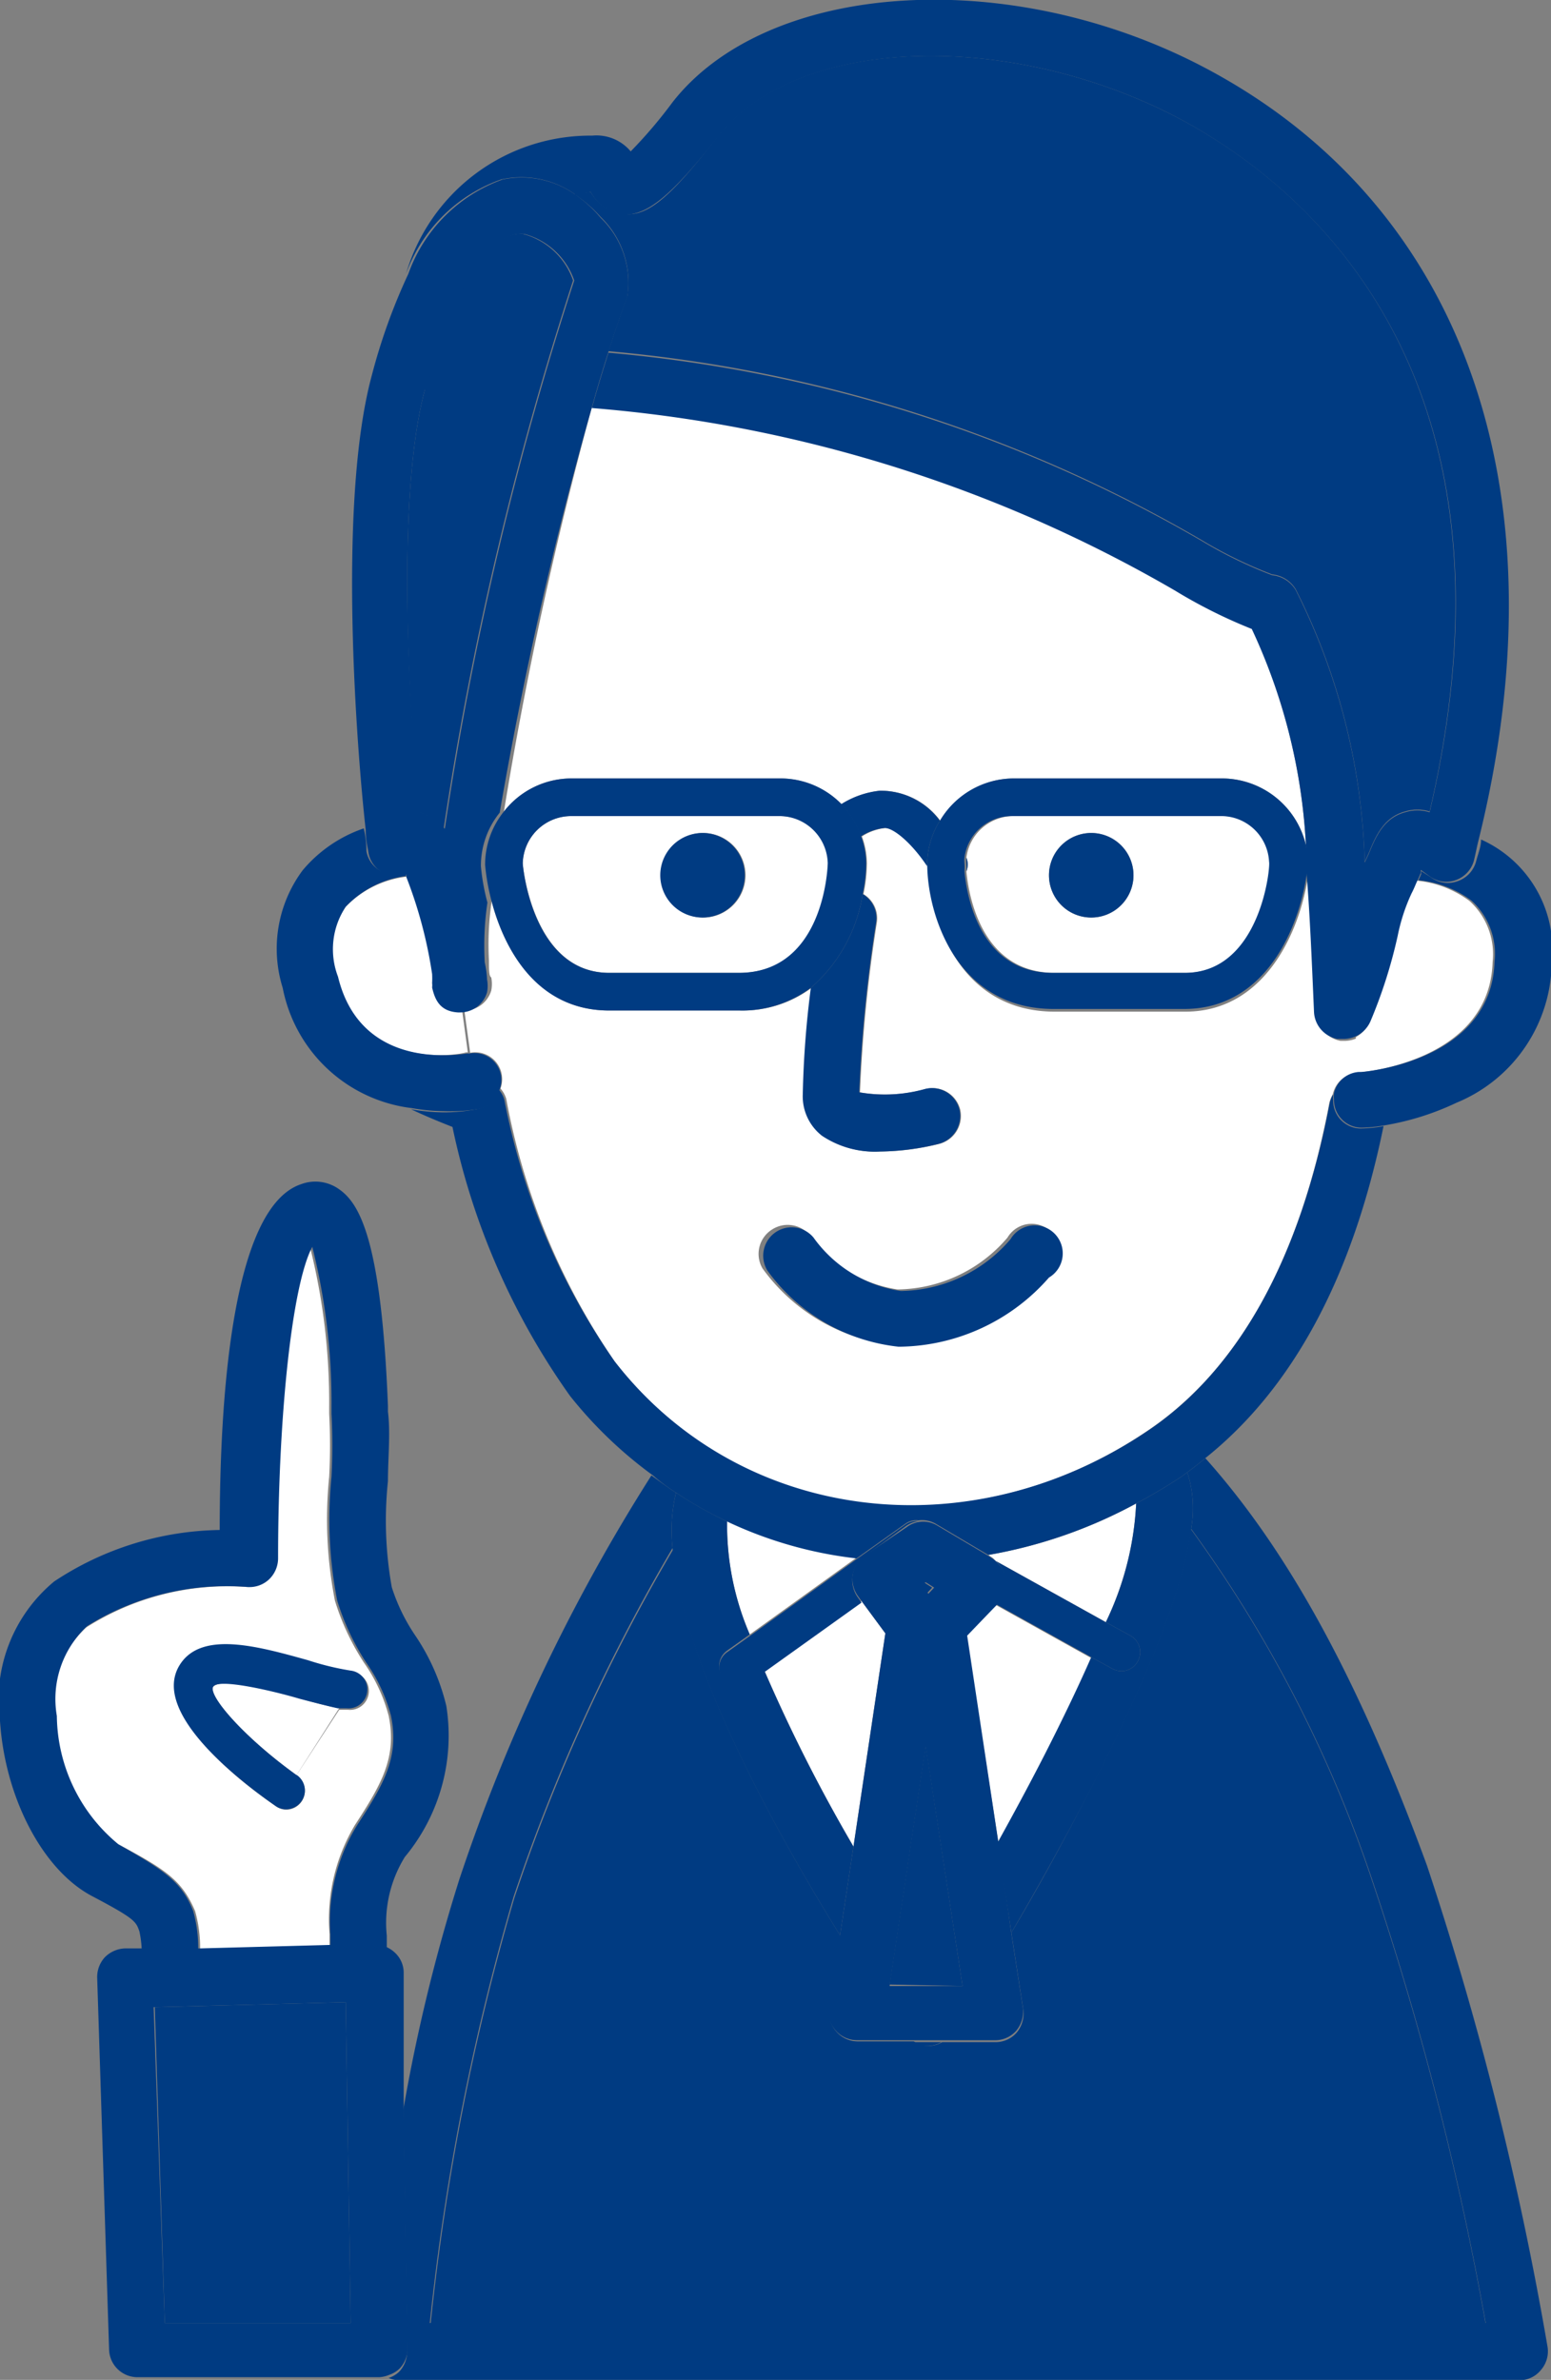 <svg xmlns="http://www.w3.org/2000/svg" viewBox="0 0 40.38 61.94"><rect x="0" y="0" width="40.38" height="61.94" fill="#808080" stroke="none"/><defs><style>.cls-1{fill:#003b82;}.cls-2{fill:#fff;}</style></defs><g id="レイヤー_2" data-name="レイヤー 2"><g id="main"><path class="cls-1" d="M26.33,50.3l.31,2a.78.78,0,0,1-.17.6.73.73,0,0,1-.56.25h0l-1.38,0a.75.75,0,0,1-.36.1h0a.74.74,0,0,1-.38-.12l-1.47,0a.74.74,0,0,1-.55-.26.72.72,0,0,1-.17-.58l.29-1.89c-1.76-2.84-4.13-7.15-4.36-10.08a47.69,47.69,0,0,0-4.14,9.08,62.39,62.39,0,0,0-2.18,11.09H38.68a80,80,0,0,0-2.91-11.4A33.85,33.85,0,0,0,31,39.79c-.16,1.29-.84,3.3-2.52,6.59C27.76,47.8,27,49.18,26.33,50.3Z"/><path class="cls-1" d="M40.29,61.08a85.22,85.22,0,0,0-3.14-12.53c-1.76-4.8-3.59-8.16-5.77-10.6-.15.13-.31.25-.47.37a3,3,0,0,1,.1,1.47,33.85,33.85,0,0,1,4.76,9.27,80,80,0,0,1,2.91,11.4H11.19a62.39,62.39,0,0,1,2.18-11.09,47.69,47.69,0,0,1,4.14-9.08,4.19,4.19,0,0,1,.09-1.44c-.22-.14-.43-.3-.64-.45a47.55,47.55,0,0,0-5,10.51,45.91,45.91,0,0,0-1.46,6l.1,6.29a.78.78,0,0,1-.21.53.74.74,0,0,1-.27.16.71.71,0,0,0,.25.06H39.56a.72.72,0,0,0,.56-.27A.74.74,0,0,0,40.29,61.08Z"/><path class="cls-2" d="M22.43,41.67,19.9,43.48a42,42,0,0,0,2.32,4.58l.83-5.55Z"/><path class="cls-2" d="M25.93,40.63l2.86,1.59a8,8,0,0,0,.79-3.09,12.54,12.54,0,0,1-3.85,1.34l.09.06C25.87,40.56,25.89,40.6,25.93,40.63Z"/><path class="cls-2" d="M19.52,42.54l2.78-2a11.62,11.62,0,0,1-3.37-1A7.21,7.21,0,0,0,19.52,42.54Z"/><path class="cls-2" d="M25.15,42.53,26,48c.4-.72.81-1.48,1.21-2.26.51-1,.91-1.84,1.23-2.57l-2.5-1.39Z"/><path class="cls-1" d="M24.15,53.25h0a.75.75,0,0,0,.36-.1l-.75,0A.74.74,0,0,0,24.15,53.25Z"/><path class="cls-1" d="M22.22,48.06a42,42,0,0,1-2.32-4.58l-.4.28a.52.52,0,0,1-.29.09.49.49,0,0,1-.28-.89l.59-.42a7.21,7.21,0,0,1-.59-2.94,11.61,11.61,0,0,1-1.33-.75,4.19,4.19,0,0,0-.09,1.44c.23,2.93,2.6,7.24,4.36,10.08Z"/><path class="cls-1" d="M30.79,38.41a13.75,13.75,0,0,1-1.21.72,8,8,0,0,1-.79,3.09l.64.35a.49.49,0,0,1,.19.67.48.48,0,0,1-.66.19l-.55-.3c-.32.73-.72,1.57-1.23,2.57-.4.78-.81,1.54-1.21,2.26l.36,2.34c.66-1.12,1.43-2.5,2.16-3.92,1.68-3.29,2.36-5.3,2.52-6.59a3,3,0,0,0-.1-1.47Z"/><path class="cls-2" d="M31.81,21.24H26.4a1.24,1.24,0,0,0-1.24,1.08.5.5,0,0,1,0,.36c.06.64.4,2.64,2.3,2.64h3.4c2,0,2.24-2.77,2.25-2.89A1.25,1.25,0,0,0,31.81,21.24ZM28.4,23.88a1.1,1.1,0,1,1,1.11-1.09A1.1,1.1,0,0,1,28.4,23.88Z"/><path class="cls-2" d="M35.37,27.92l0,0,0-.92a.82.82,0,0,1-.34.09h-.13a.75.75,0,0,1-.61-.7c-.06-1.38-.11-2.64-.21-3.81-.13,1.36-1,3.75-3.22,3.75h-3.4c-2.52,0-3.26-2.45-3.29-3.78-.36-.52-.85-1-1.11-1a1.39,1.39,0,0,0-.62.22,2.07,2.07,0,0,1,.13.7,4,4,0,0,1-.09.8.73.73,0,0,1,.35.73,38.42,38.42,0,0,0-.44,4.43,3.89,3.89,0,0,0,1.72-.09.74.74,0,0,1,.89.54.75.75,0,0,1-.54.89,6.58,6.58,0,0,1-1.53.2,2.47,2.47,0,0,1-1.51-.41,1.3,1.3,0,0,1-.5-1.08,25.37,25.37,0,0,1,.21-2.77,3,3,0,0,1-1.86.59H15.86c-1.83,0-2.72-1.55-3.06-2.84A7.73,7.73,0,0,0,12.73,25c0,.26,0,.4.06.44h0a.9.9,0,0,1,0,.34.73.73,0,0,1-.7.52l.15,1.1a.7.7,0,0,1,.79.93.72.72,0,0,1,.15.27A17.73,17.73,0,0,0,16,35.43c3.24,4.21,9.22,5,13.93,1.77,2.34-1.6,3.92-4.46,4.68-8.5a.85.85,0,0,1,.09-.22A.71.71,0,0,1,35.37,27.92ZM20.1,32a.75.75,0,0,1,1,.17,3.41,3.41,0,0,0,2.27,1.39,3.82,3.82,0,0,0,2.86-1.35.73.73,0,1,1,1,1,5.25,5.25,0,0,1-3.87,1.8h-.05a4.86,4.86,0,0,1-3.46-2A.75.75,0,0,1,20.1,32Z"/><path class="cls-2" d="M15.86,25.32h3.39c2.22,0,2.32-2.74,2.32-2.86a1.26,1.26,0,0,0-1.28-1.22H14.88a1.26,1.26,0,0,0-1.27,1.23C13.61,22.55,13.88,25.32,15.86,25.32Zm2.45-3.64a1.1,1.1,0,1,1,0,2.2,1.1,1.1,0,0,1,0-2.2Z"/><path class="cls-2" d="M14.88,20.26h5.41a2.28,2.28,0,0,1,1.62.67,2.35,2.35,0,0,1,1-.35,1.92,1.92,0,0,1,1.57.78,2.24,2.24,0,0,1,1.93-1.1h5.41A2.25,2.25,0,0,1,34,22a15.13,15.13,0,0,0-1.43-5.69,13.26,13.26,0,0,1-2-1A35.94,35.94,0,0,0,15.41,10.6a101.78,101.78,0,0,0-2.29,10.52A2.23,2.23,0,0,1,14.88,20.26Z"/><path class="cls-1" d="M17.6,38.85a10.7,10.7,0,0,0,4.7,1.71l1.28-.91a.48.48,0,0,1,.33-.08.71.71,0,0,1,.47.1l1.35.8a12.54,12.54,0,0,0,3.85-1.34,13.75,13.75,0,0,0,1.21-.72l.12-.09c.16-.12.32-.24.47-.37,2.28-1.82,3.84-4.72,4.64-8.64a3.71,3.71,0,0,1-.59.06h0a.72.72,0,0,1-.72-.74.8.8,0,0,1,0-.15.85.85,0,0,0-.09.22c-.76,4-2.34,6.9-4.68,8.5C25.25,40.4,19.27,39.64,16,35.43a17.73,17.73,0,0,1-2.87-6.81.72.72,0,0,0-.15-.27.72.72,0,0,1-.53.51,4.45,4.45,0,0,1-.92.09,5,5,0,0,1-.83-.08c.32.15.67.3,1.08.46a18.62,18.62,0,0,0,3.06,7A11.07,11.07,0,0,0,17,38.4C17.17,38.55,17.38,38.71,17.6,38.85Z"/><path class="cls-1" d="M35.37,27.92h0Z"/><path class="cls-1" d="M21.11,25.71a25.37,25.37,0,0,0-.21,2.77,1.3,1.3,0,0,0,.5,1.08,2.47,2.47,0,0,0,1.51.41,6.58,6.58,0,0,0,1.53-.2.75.75,0,0,0,.54-.89.74.74,0,0,0-.89-.54,3.89,3.89,0,0,1-1.72.09A38.42,38.42,0,0,1,22.81,24a.73.73,0,0,0-.35-.73A4.06,4.06,0,0,1,21.11,25.71Z"/><path class="cls-1" d="M23.39,35.05h.05a5.25,5.25,0,0,0,3.87-1.8.73.73,0,1,0-1-1,3.82,3.82,0,0,1-2.86,1.35,3.41,3.41,0,0,1-2.27-1.39.74.74,0,0,0-1.2.86A4.86,4.86,0,0,0,23.39,35.05Z"/><path class="cls-2" d="M35.39,27.91h0s3.39-.25,3.47-2.87a1.87,1.87,0,0,0-.6-1.59,2.74,2.74,0,0,0-1.38-.53c-.06.12-.1.24-.17.37a4.89,4.89,0,0,0-.36,1.1,12.82,12.82,0,0,1-.71,2.23.77.77,0,0,1-.34.37l0,.92Z"/><path class="cls-1" d="M37.93,22.94a.73.73,0,0,1-.68-.11L37,22.67l0,.08-.07.16a2.74,2.74,0,0,1,1.38.53,1.87,1.87,0,0,1,.6,1.59c-.08,2.62-3.45,2.87-3.47,2.87h-.07a.71.71,0,0,0-.64.56.8.8,0,0,0,0,.15.72.72,0,0,0,.72.74h0a3.71,3.71,0,0,0,.59-.06,7.05,7.05,0,0,0,1.88-.59,4,4,0,0,0,2.48-3.65,3.14,3.14,0,0,0-1.84-3.2c0,.19-.08.37-.13.57A.75.75,0,0,1,37.93,22.94Z"/><path class="cls-2" d="M12.07,26.33H12c-.44,0-.59-.29-.67-.65h0a.41.41,0,0,0,0-.11,2.4,2.4,0,0,0,0-.24,11.66,11.66,0,0,0-.67-2.52A2.62,2.62,0,0,0,9,23.6a2,2,0,0,0-.24,1.79c.61,2.55,3.26,2.05,3.37,2h.05l-.15-1.1Z"/><path class="cls-1" d="M12.48,28.86a.72.72,0,0,0,.53-.51.7.7,0,0,0-.79-.93h-.05c-.11,0-2.76.52-3.37-2A2,2,0,0,1,9,23.6a2.62,2.62,0,0,1,1.57-.8l0-.07a.75.75,0,0,1-.49,0,.72.72,0,0,1-.54-.58c0-.09,0-.3-.07-.59a3.59,3.59,0,0,0-1.59,1.09,3.42,3.42,0,0,0-.52,3.06,3.9,3.9,0,0,0,3.36,3.13,5,5,0,0,0,.83.08A4.45,4.45,0,0,0,12.48,28.86Z"/><path class="cls-1" d="M18.29,23.88a1.1,1.1,0,1,0,0-2.2,1.1,1.1,0,0,0,0,2.2Z"/><path class="cls-1" d="M28.42,21.68a1.1,1.1,0,1,0,1.09,1.11A1.1,1.1,0,0,0,28.42,21.68Z"/><path class="cls-1" d="M31.29,14.06a11.51,11.51,0,0,0,1.83.89.81.81,0,0,1,.61.38,16.77,16.77,0,0,1,1.8,7.1l.11-.24c.18-.44.39-.92.94-1.07a1.08,1.08,0,0,1,.64,0C40,9.2,33.44,4.45,30.42,2.94,26,.75,20.65,1,18.67,3.57c-1.24,1.6-1.82,2.07-2.43,2A1.13,1.13,0,0,1,15.38,5a2.65,2.65,0,0,0-.42.06,3.39,3.39,0,0,1,.68.59,2.35,2.35,0,0,1,.69,2.07c-.16.42-.32.9-.49,1.42A37.17,37.17,0,0,1,31.29,14.06Z"/><path class="cls-1" d="M13.05,4.67A2.42,2.42,0,0,1,15,5.08,2.65,2.65,0,0,1,15.38,5a1.13,1.13,0,0,0,.86.59c.61,0,1.19-.44,2.43-2C20.65,1,26,.75,30.42,2.94c3,1.51,9.61,6.26,6.8,18.2a1.08,1.08,0,0,0-.64,0c-.55.15-.76.63-.94,1.07l-.11.24a16.77,16.77,0,0,0-1.8-7.1.81.81,0,0,0-.61-.38,11.51,11.51,0,0,1-1.83-.89,37.17,37.17,0,0,0-15.45-4.9c-.14.45-.29.93-.43,1.44a35.94,35.94,0,0,1,15.18,4.75,13.26,13.26,0,0,0,2,1A15.13,15.13,0,0,1,34,22a2.3,2.3,0,0,1,0,.45.19.19,0,0,1,0,.08c.1,1.17.15,2.43.21,3.81a.75.75,0,0,0,.61.7H35a.82.82,0,0,0,.34-.09.77.77,0,0,0,.34-.37,12.82,12.82,0,0,0,.71-2.23,4.89,4.89,0,0,1,.36-1.1c.07-.13.11-.25.17-.37l.07-.16,0-.08.22.16a.73.73,0,0,0,.68.11.75.75,0,0,0,.48-.5c.05-.2.08-.38.13-.57,2.28-9.22-.48-16.77-7.47-20.25C26-.9,19.93-.43,17.51,2.66a12.17,12.17,0,0,1-1.09,1.28,1.16,1.16,0,0,0-1-.41,5,5,0,0,0-4.85,3.6A4.06,4.06,0,0,1,13.05,4.67Z"/><path class="cls-1" d="M10.91,21.14a1.19,1.19,0,0,1,.26.11,1.25,1.25,0,0,1,.38.32A88.43,88.43,0,0,1,14.92,7.3a1.89,1.89,0,0,0-1.3-1.21c-.9-.09-1.85,1.44-2.56,4.06C10.29,13,10.67,18.86,10.91,21.14Z"/><path class="cls-1" d="M10.09,22.76a.75.75,0,0,0,.49,0l0,.07a11.66,11.66,0,0,1,.67,2.52,2.4,2.4,0,0,1,0,.24.41.41,0,0,1,0,.11h0c.08.36.23.62.67.65h.06a.73.73,0,0,0,.7-.52.9.9,0,0,0,0-.34h0s0-.18-.06-.44a7.73,7.73,0,0,1,.07-1.56,5.48,5.48,0,0,1-.17-.95,2.2,2.2,0,0,1,.49-1.39A101.78,101.78,0,0,1,15.41,10.6c.14-.51.29-1,.43-1.44s.33-1,.49-1.42a2.35,2.35,0,0,0-.69-2.07A3.39,3.39,0,0,0,15,5.08a2.42,2.42,0,0,0-1.91-.41,4.06,4.06,0,0,0-2.46,2.46,15.31,15.31,0,0,0-.95,2.64c-.9,3.32-.39,9.75-.16,11.82,0,.29.06.5.07.59A.72.72,0,0,0,10.09,22.76Zm1-12.61c.71-2.62,1.66-4.15,2.56-4.06a1.89,1.89,0,0,1,1.3,1.21,88.43,88.43,0,0,0-3.37,14.27,1.25,1.25,0,0,0-.38-.32,1.19,1.19,0,0,0-.26-.11C10.67,18.86,10.29,13,11.06,10.15Z"/><path class="cls-1" d="M26.18,41.07a.75.75,0,0,1-.21.6l-.06.07,2.5,1.39.55.3a.48.48,0,0,0,.66-.19.49.49,0,0,0-.19-.67l-.64-.35-2.86-1.59A.81.81,0,0,1,26.18,41.07Z"/><path class="cls-1" d="M18.93,43a.49.49,0,0,0,.28.89.52.52,0,0,0,.29-.09l.4-.28,2.53-1.81-.1-.14A.77.77,0,0,1,22.2,41a.72.72,0,0,1,.29-.48l1.08-.79a.73.73,0,0,1,.34-.14.48.48,0,0,0-.33.08l-1.28.91-2.78,2Z"/><polygon class="cls-1" points="24.1 45.42 23.16 51.65 25.06 51.69 24.1 45.42"/><polygon class="cls-1" points="24.27 41.32 24.05 41.18 23.95 41.25 24.12 41.48 24.27 41.32"/><path class="cls-1" d="M22.49,40.5a.72.72,0,0,0-.29.48.77.77,0,0,0,.13.55l.1.14.62.84-.83,5.55-.35,2.31-.29,1.89a.72.72,0,0,0,.17.58.74.74,0,0,0,.55.26l1.47,0,.75,0,1.38,0h0a.73.73,0,0,0,.56-.25.78.78,0,0,0,.17-.6l-.31-2L26,48l-.82-5.43.76-.79.06-.07a.75.75,0,0,0,.21-.6.81.81,0,0,0-.25-.44s-.06-.07-.11-.1l-.09-.06-1.35-.8a.71.71,0,0,0-.47-.1.73.73,0,0,0-.34.14Zm2.57,11.19-1.9,0,.94-6.23ZM24,41.25l.1-.07.22.14-.15.16Z"/><path class="cls-1" d="M24.47,21.36a1.92,1.92,0,0,0-1.57-.78,2.35,2.35,0,0,0-1,.35,2.26,2.26,0,0,1,.51.84,1.39,1.39,0,0,1,.62-.22c.26,0,.75.45,1.11,1v0A2.16,2.16,0,0,1,24.47,21.36Z"/><path class="cls-1" d="M25.16,22.32a.83.83,0,0,0,0,.15,1.56,1.56,0,0,1,0,.21A.5.5,0,0,0,25.16,22.32Z"/><path class="cls-1" d="M15.86,26.3h3.39a3,3,0,0,0,1.86-.59,4.06,4.06,0,0,0,1.35-2.44,4,4,0,0,0,.09-.8,2.07,2.07,0,0,0-.13-.7,2.21,2.21,0,0,0-2.13-1.51H14.88a2.23,2.23,0,0,0-1.76.86,2.2,2.2,0,0,0-.49,1.39,5.48,5.48,0,0,0,.17.95C13.14,24.75,14,26.3,15.86,26.3Zm-1-5.06h5.41a1.26,1.26,0,0,1,1.28,1.22c0,.12-.1,2.86-2.32,2.86H15.86c-2,0-2.25-2.77-2.25-2.85A1.26,1.26,0,0,1,14.88,21.24Z"/><path class="cls-1" d="M31.81,20.26H26.4a2.24,2.24,0,0,0-1.93,1.1,2.16,2.16,0,0,0-.33,1.12v0c0,1.33.77,3.78,3.29,3.78h3.4c2.26,0,3.09-2.39,3.22-3.75a.19.19,0,0,0,0-.08A2.3,2.3,0,0,0,34,22,2.25,2.25,0,0,0,31.81,20.26Zm-1,5.06h-3.4c-1.9,0-2.24-2-2.3-2.64a1.56,1.56,0,0,0,0-.21.83.83,0,0,1,0-.15,1.24,1.24,0,0,1,1.24-1.08h5.41a1.25,1.25,0,0,1,1.28,1.19C33.08,22.55,32.82,25.32,30.84,25.32Z"/><path class="cls-2" d="M9.24,47.5c.69-1.06,1.1-1.76.88-2.84a4.3,4.3,0,0,0-.64-1.38,6.37,6.37,0,0,1-.76-1.62,11,11,0,0,1-.15-3.22,15.81,15.81,0,0,0,0-1.65v-.17a16.54,16.54,0,0,0-.5-4.17c-.54,1-.94,4.5-.89,8.1a.76.76,0,0,1-.24.56.74.74,0,0,1-.57.19,6.87,6.87,0,0,0-4.13,1.06,2.59,2.59,0,0,0-.79,2.34A4.39,4.39,0,0,0,3.08,48c1.24.66,1.66.94,2,1.74a3.52,3.52,0,0,1,.13,1l3.37-.09c0-.1,0-.21,0-.31A4.78,4.78,0,0,1,9.24,47.5Zm-1.39-.61a.49.49,0,0,1-.4.21A.47.47,0,0,1,7.17,47c-1-.68-3.13-2.39-2.49-3.56.53-1,2.05-.56,3.38-.19a7.24,7.24,0,0,0,1.11.27.49.49,0,0,1,.43.54.49.49,0,0,1-.54.44l-.23,0L7.72,46.2h0A.49.49,0,0,1,7.85,46.89Z"/><path class="cls-1" d="M5.16,50.74a3.52,3.52,0,0,0-.13-1C4.74,49,4.32,48.7,3.08,48a4.39,4.39,0,0,1-1.6-3.34,2.59,2.59,0,0,1,.79-2.34A6.87,6.87,0,0,1,6.4,41.3.74.74,0,0,0,7,41.11a.76.76,0,0,0,.24-.56c0-3.6.35-7.08.89-8.1a16.54,16.54,0,0,1,.5,4.17v.17a15.81,15.81,0,0,1,0,1.65,11,11,0,0,0,.15,3.22,6.37,6.37,0,0,0,.76,1.62,4.3,4.3,0,0,1,.64,1.38c.22,1.08-.19,1.78-.88,2.84a4.78,4.78,0,0,0-.7,2.84c0,.1,0,.21,0,.31l1.18,0a.71.71,0,0,1,.29.05c0-.1,0-.23,0-.32a3.26,3.26,0,0,1,.47-2.05,4.94,4.94,0,0,0,1.08-3.93,5.59,5.59,0,0,0-.82-1.85,4.87,4.87,0,0,1-.6-1.24,9.83,9.83,0,0,1-.1-2.76c0-.61.07-1.25,0-1.81v-.15c-.17-4.31-.74-5.26-1.26-5.63a1.06,1.06,0,0,0-1-.14c-1.81.6-2.12,5.61-2.12,9a8,8,0,0,0-4.31,1.34A4,4,0,0,0,0,44.79c.13,2,1.11,3.87,2.38,4.55h0c1.14.6,1.16.67,1.25.93a2.76,2.76,0,0,1,.06.5Z"/><path class="cls-2" d="M5.54,43.92c-.07.29.87,1.34,2.18,2.28l1.11-1.74c-.31-.06-.66-.15-1-.25C7.22,44,5.7,43.62,5.54,43.92Z"/><path class="cls-1" d="M7.72,46.2c-1.31-.94-2.25-2-2.18-2.28s1.68.12,2.25.29c.38.1.73.19,1,.25l.23,0a.49.49,0,0,0,.54-.44.49.49,0,0,0-.43-.54,7.24,7.24,0,0,1-1.11-.27c-1.33-.37-2.85-.8-3.38.19C4,44.62,6.21,46.33,7.17,47a.47.47,0,0,0,.28.09.49.49,0,0,0,.28-.89Z"/><polygon class="cls-1" points="4.03 52.24 4.29 60.46 9.13 60.46 9 52.11 4.03 52.24"/><path class="cls-1" d="M10.61,61.19l-.1-6.29,0-3.56a.71.71,0,0,0-.23-.52.76.76,0,0,0-.23-.15.71.71,0,0,0-.29-.05l-1.18,0-3.37.09-1.46,0H3.25a.78.78,0,0,0-.52.23.76.76,0,0,0-.2.53l.31,9.68a.74.74,0,0,0,.74.72H9.87a.76.76,0,0,0,.26-.06.74.74,0,0,0,.27-.16A.78.78,0,0,0,10.61,61.19ZM9,52.11l.13,8.35H4.29L4,52.24Z"/></g></g></svg>